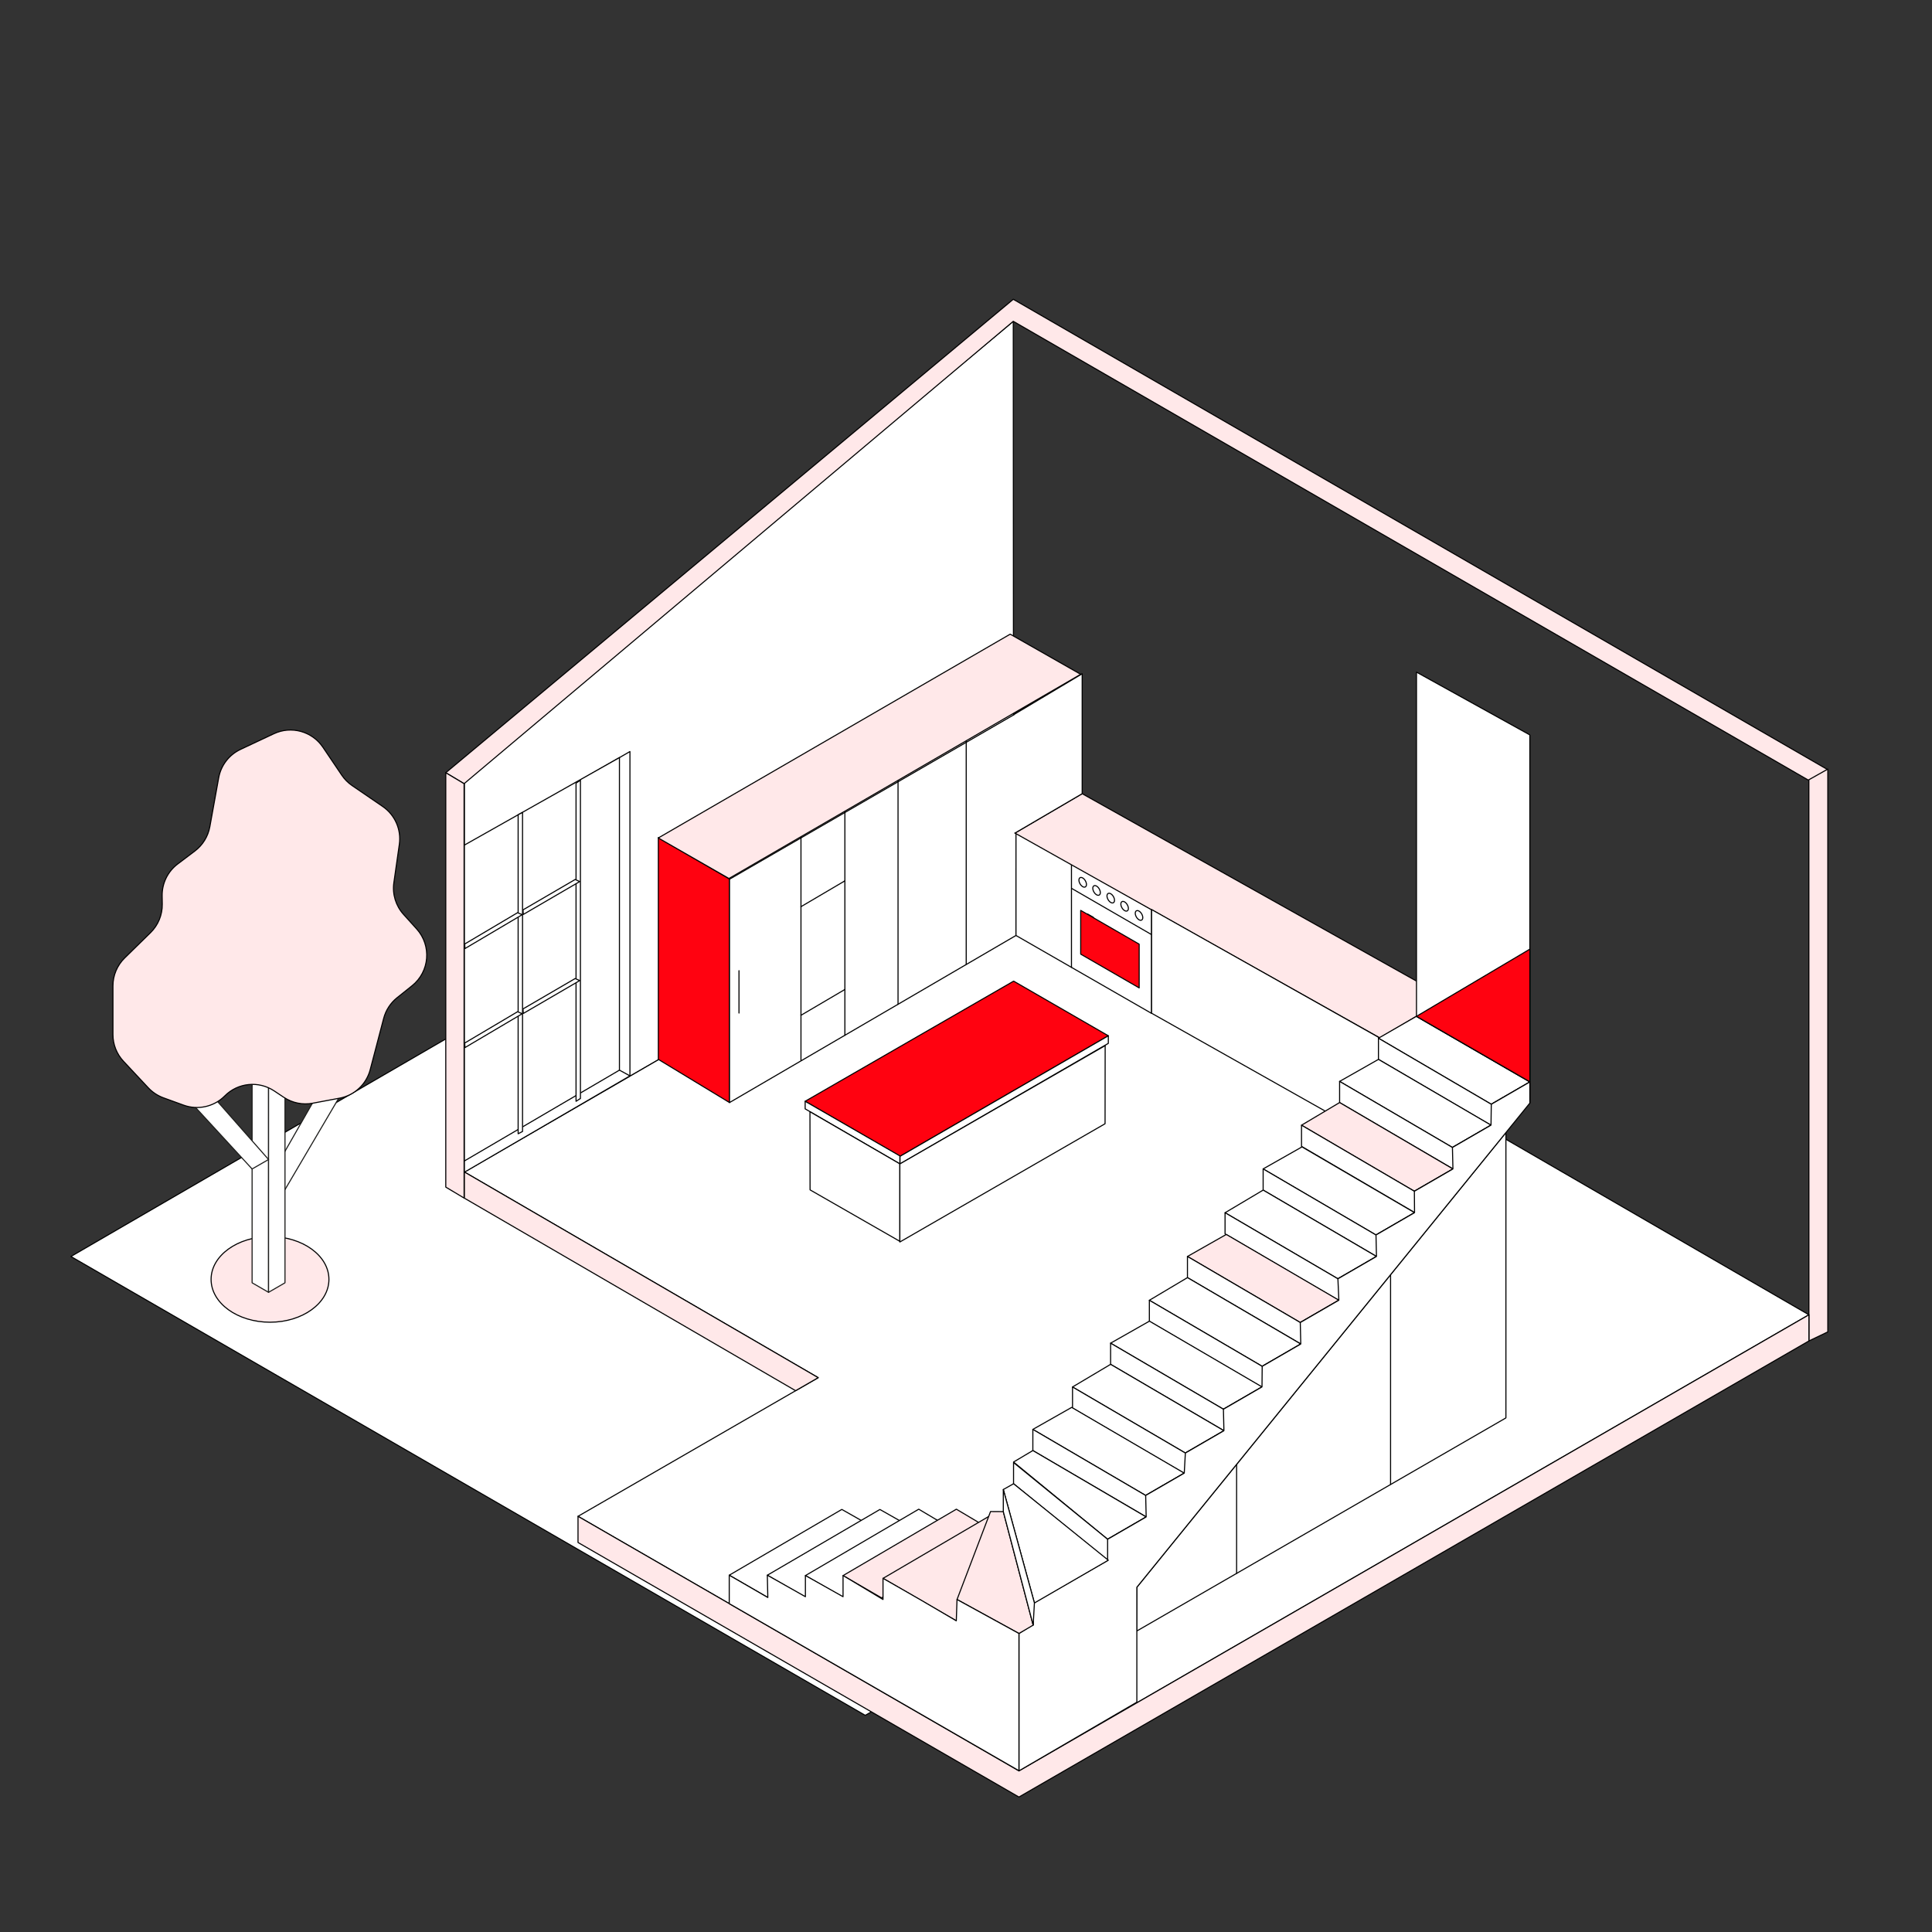 <?xml version="1.0" encoding="UTF-8"?>
<svg id="RENDU_10-AOUT-10h" xmlns="http://www.w3.org/2000/svg" viewBox="0 0 900 900">
  <rect x="0" y="0" width="900" height="900" fill="#333333" stroke="none"/>
  <defs>
    <style>
      .cls-1, .cls-2, .cls-3 {
        stroke: #000;
      }

      .cls-1, .cls-2, .cls-3, .cls-4 {
        stroke-linecap: round;
        stroke-linejoin: round;
        stroke-width: .5px;
      }

      .cls-1, .cls-4 {
        fill: #fff;
      }

      .cls-2 {
        fill: #ffe8e9;
      }

      .cls-3 {
        fill: #ff0210;
      }

      .cls-4 {
        stroke: #1d1d1b;
      }
    </style>
  </defs>
  <polyline class="cls-1" points="400.57 372.03 771.08 586.62 403.07 799.08 33.03 585.32 400.57 372.03"/>
  <g>
    <g>
      <polygon class="cls-1" points="472.02 149.68 472.15 397.93 216.33 545.96 216.33 362.53 472.02 149.68"/>
      <polygon class="cls-2" points="472.02 149.68 216.19 365.07 207.65 359.97 472.02 139.41 851.47 358.57 842.64 363.55 472.02 149.68"/>
      <polygon class="cls-2" points="216.19 365.07 207.66 359.97 207.66 553 216.19 558.1 216.19 365.07"/>
      <polygon class="cls-2" points="842.66 624.67 842.64 363.24 851.47 358.27 851.47 620.45 842.66 624.67"/>
      <polyline class="cls-1" points="472.15 397.89 842.66 612.48 474.66 824.94 269.26 706.36 381.14 641.77 216.33 545.96 472.15 397.89"/>
    </g>
    <g>
      <polygon class="cls-1" points="293.45 350.1 293.45 501.18 216.34 546.06 216.34 394.46 293.45 350.1"/>
      <polygon class="cls-1" points="288.56 352.92 288.56 498.51 216.34 540.81 216.34 393.67 288.56 352.92"/>
      <polygon class="cls-1" points="241.37 379.54 241.37 528.15 243.42 527.08 243.42 378.47 241.37 379.54"/>
      <polygon class="cls-1" points="268.34 364.81 268.34 513.03 270.39 511.71 270.39 363.48 268.34 364.81"/>
    </g>
    <polygon class="cls-2" points="216.33 545.96 216.33 558.15 370.62 647.84 381.14 641.77 216.33 545.96"/>
    <polygon class="cls-2" points="269.26 706.36 269.26 718.55 474.66 837.13 842.66 624.67 842.66 612.48 474.66 824.94 269.26 706.36"/>
    <polygon class="cls-3" points="339.84 513.61 306.68 493.5 306.68 390.18 339.84 409.48 339.84 513.61"/>
    <polyline class="cls-1" points="473.28 332.4 339.84 409.57 339.84 513.61 473.28 435.78 473.28 404.46"/>
    <polygon class="cls-1" points="701.51 660.52 701.51 589.22 701.51 527.6 529.59 739.4 529.49 759.83 701.51 660.52"/>
    <line class="cls-1" x1="647.78" y1="691.46" x2="647.78" y2="593.92"/>
    <line class="cls-1" x1="576.06" y1="682.16" x2="576.06" y2="732.95"/>
    <g>
      <polygon class="cls-1" points="243.64 423.85 267.91 409.71 270.08 410.65 243.77 425.98 243.64 423.85"/>
      <polygon class="cls-1" points="216.48 439.75 241.1 425.17 243.27 426.1 216.61 441.87 216.48 439.75"/>
    </g>
    <g>
      <polygon class="cls-1" points="243.64 469.99 267.91 455.85 270.08 456.78 243.77 472.11 243.64 469.99"/>
      <polygon class="cls-1" points="216.48 485.88 241.1 471.3 243.27 472.24 216.61 488 216.48 485.88"/>
    </g>
    <line class="cls-1" x1="293.45" y1="501.18" x2="288.56" y2="498.51"/>
    <line class="cls-1" x1="509.97" y1="395.91" x2="499.13" y2="402.35"/>
    <polygon class="cls-1" points="473.28 435.78 536.45 472.08 536.45 423.7 487.74 395.84 473.28 388.08 473.28 435.78"/>
    <g>
      <line class="cls-1" x1="499.13" y1="402.35" x2="499.13" y2="450.64"/>
      <g>
        <g>
          <ellipse class="cls-1" cx="504.37" cy="410.96" rx="1.43" ry="2.48" transform="translate(-137.97 307.63) rotate(-30.03)"/>
          <ellipse class="cls-1" cx="510.83" cy="414.75" rx="1.43" ry="2.48" transform="translate(-139 311.37) rotate(-30.03)"/>
          <ellipse class="cls-1" cx="517.44" cy="418.32" rx="1.43" ry="2.48" transform="translate(-139.9 315.16) rotate(-30.03)"/>
          <ellipse class="cls-1" cx="523.9" cy="422.11" rx="1.43" ry="2.48" transform="translate(-140.93 318.91) rotate(-30.03)"/>
          <ellipse class="cls-1" cx="530.61" cy="426.39" rx="1.43" ry="2.48" transform="translate(-142.17 322.84) rotate(-30.03)"/>
          <polyline class="cls-1" points="506.66 425.79 509.38 427.36 509.38 444.88"/>
          <line class="cls-1" x1="450.1" y1="449.16" x2="450.1" y2="343.07"/>
          <line class="cls-1" x1="418.34" y1="467.82" x2="418.34" y2="362.58"/>
          <line class="cls-1" x1="393.58" y1="482.26" x2="393.58" y2="376.97"/>
          <line class="cls-1" x1="373.12" y1="493.93" x2="373.12" y2="387.07"/>
          <line class="cls-1" x1="393.58" y1="460.93" x2="373.12" y2="472.96"/>
          <line class="cls-1" x1="344.25" y1="452.18" x2="344.25" y2="471.92"/>
          <polygon class="cls-3" points="503.43 444.47 503.43 424.1 530.67 439.83 530.67 460.2 503.43 444.47"/>
          <line class="cls-1" x1="393.58" y1="410.33" x2="373.12" y2="422.37"/>
        </g>
        <line class="cls-1" x1="499.36" y1="413.94" x2="536.45" y2="435.38"/>
      </g>
    </g>
    <g>
      <g>
        <polygon class="cls-3" points="419.26 538.66 375.07 513.02 472.19 457.05 516.3 482.51 419.26 538.66"/>
        <polygon class="cls-1" points="375.07 513.02 375.07 516.55 419.22 542.19 419.22 538.48 375.07 513.02"/>
        <polygon class="cls-1" points="516.3 482.51 419.26 538.66 419.26 542.19 516.3 486.04 516.3 482.51"/>
      </g>
      <polygon class="cls-1" points="377.36 554.29 377.31 517.9 419.22 542.19 419.22 578.28 377.36 554.29"/>
      <polygon class="cls-1" points="514.83 487.08 514.78 523.48 419.18 578.57 419.18 542.21 514.83 487.08"/>
    </g>
  </g>
  <ellipse class="cls-2" cx="125.78" cy="595.99" rx="27.45" ry="19.95"/>
  <g>
    <g>
      <polygon class="cls-4" points="161.46 505.33 132.76 554.16 125.1 549.74 153.82 499.37 161.46 505.33"/>
      <g>
        <polygon class="cls-4" points="117.44 597.58 117.44 482.69 125.1 487.11 125.1 602.01 117.44 597.58"/>
        <polygon class="cls-4" points="132.76 597.58 132.76 482.68 125.11 487.1 125.1 602.01 132.76 597.58"/>
      </g>
      <polygon class="cls-4" points="86.84 511.28 117.44 544.55 125.1 540.14 94.49 505.33 86.84 511.28"/>
    </g>
    <path class="cls-2" d="m127.73,508.19l4.49,2.99c3.96,2.63,8.79,3.61,13.46,2.74l12.52-2.35c6.92-1.3,12.48-6.48,14.26-13.29l6.27-23.89c.99-3.79,3.18-7.16,6.24-9.61l6.99-5.59c8.19-6.55,9.17-18.65,2.15-26.44l-6.12-6.78c-3.62-4.02-5.28-9.43-4.51-14.79l2.55-17.86c.98-6.87-2.03-13.71-7.76-17.63l-14.24-9.73c-1.9-1.3-3.53-2.94-4.82-4.85l-8.78-13.01c-5.03-7.44-14.72-10.12-22.85-6.3l-15.52,7.29c-5.34,2.51-9.14,7.45-10.19,13.25l-4.12,22.78c-.82,4.51-3.3,8.55-6.96,11.31l-8.01,6.05c-4.64,3.5-7.33,9.01-7.25,14.82l.06,3.88c.07,4.99-1.91,9.8-5.47,13.29l-12.03,11.78c-3.5,3.43-5.48,8.12-5.48,13.02v22.67c0,4.62,1.76,9.08,4.92,12.45l11.54,12.34c1.96,2.09,4.38,3.7,7.08,4.68l9.38,3.41c6.68,2.43,14.17.75,19.17-4.29h0c6.13-6.18,15.78-7.16,23.03-2.34Z"/>
  </g>
  <polygon class="cls-2" points="339.58 409.24 306.65 390.36 470.58 295.42 503.43 314.12 339.58 409.24"/>
  <polygon class="cls-2" points="642.81 483.52 472.8 388.08 504.12 369.73 674.05 464.99 642.81 483.52"/>
  <polyline class="cls-1" points="472.8 388.08 504.12 369.73 504.12 313.87 472.8 332.58"/>
  <polygon class="cls-1" points="536.45 472 642.13 531.57 642.13 483.19 536.45 423.7 536.45 472"/>
  <g>
    <g>
      <polygon class="cls-1" points="659.78 473.46 642.13 483.64 694.7 514.41 712.66 504.01 659.78 473.46"/>
      <polygon class="cls-1" points="642.13 483.64 642.13 493.5 694.7 524.27 712.66 513.87 712.66 504.01 694.7 514.41 642.13 483.64"/>
    </g>
    <g>
      <polygon class="cls-1" points="642.13 493.5 624.04 503.76 676.6 534.53 694.57 524.13 642.13 493.5"/>
      <polygon class="cls-1" points="624.04 503.76 624.04 513.61 676.6 544.38 694.57 533.98 694.57 524.13 676.6 534.53 624.04 503.76"/>
    </g>
    <g>
      <polygon class="cls-2" points="624.04 513.61 606.3 524.16 658.87 554.93 676.83 544.54 624.04 513.61"/>
      <polygon class="cls-1" points="606.3 524.16 606.3 534.02 658.87 564.79 676.83 554.39 676.83 544.54 658.87 554.93 606.3 524.16"/>
    </g>
    <g>
      <g>
        <polygon class="cls-1" points="606.51 534.27 588.42 544.53 640.99 575.3 658.95 564.9 606.51 534.27"/>
        <polygon class="cls-1" points="588.42 544.53 588.42 554.39 640.99 585.16 658.95 574.76 658.95 564.9 640.99 575.3 588.42 544.53"/>
      </g>
      <g>
        <polygon class="cls-1" points="588.42 554.39 570.68 564.94 623.25 595.71 641.21 585.31 588.42 554.39"/>
        <polygon class="cls-1" points="570.68 564.94 570.68 574.79 623.25 605.56 641.21 595.17 641.21 585.31 623.25 595.71 570.68 564.94"/>
      </g>
    </g>
    <g>
      <g>
        <polygon class="cls-2" points="571.25 575.05 553.16 585.31 605.72 616.08 623.69 605.68 571.25 575.05"/>
        <polygon class="cls-1" points="553.16 585.31 553.16 595.16 605.72 625.93 623.69 615.54 623.69 605.68 605.72 616.08 553.16 585.31"/>
      </g>
      <g>
        <polygon class="cls-1" points="553.16 595.16 535.42 605.72 587.98 636.49 605.95 626.09 553.16 595.16"/>
        <polygon class="cls-1" points="535.42 605.72 535.42 615.57 587.98 646.34 605.95 635.94 605.95 626.09 587.98 636.49 535.42 605.72"/>
      </g>
    </g>
    <g>
      <g>
        <polygon class="cls-1" points="535.45 615.44 517.36 625.7 569.92 656.47 587.89 646.07 535.45 615.44"/>
        <polygon class="cls-1" points="517.36 625.7 517.36 635.56 569.92 666.33 587.89 655.93 587.89 646.07 569.92 656.47 517.36 625.7"/>
      </g>
      <g>
        <polygon class="cls-1" points="517.36 635.56 499.62 646.11 552.19 676.88 570.15 666.48 517.36 635.56"/>
        <polygon class="cls-1" points="499.62 646.11 499.62 655.96 552.19 686.73 570.15 676.34 570.15 666.48 552.19 676.88 499.62 646.11"/>
      </g>
    </g>
    <g>
      <g>
        <polygon class="cls-1" points="499.23 655.61 481.14 665.87 533.7 696.64 551.67 686.24 499.23 655.61"/>
        <polygon class="cls-1" points="481.14 665.87 481.14 675.72 533.7 706.49 551.67 696.1 551.67 686.24 533.7 696.64 481.14 665.87"/>
      </g>
      <g>
        <polygon class="cls-1" points="481.14 675.72 472.15 681.07 515.97 717.05 533.93 706.65 481.14 675.72"/>
        <polygon class="cls-1" points="472.15 681.32 472.15 691.18 515.97 726.9 533.93 716.5 533.93 706.65 515.97 717.05 472.15 681.32"/>
      </g>
    </g>
    <polygon class="cls-1" points="474.66 824.94 474.66 760.94 481.29 756.69 481.29 746.84 515.97 726.9 515.97 717.05 533.93 706.65 533.7 696.64 551.67 686.24 552.19 676.88 570.15 666.48 569.92 656.47 587.89 646.07 587.98 636.49 605.95 626.09 605.72 616.08 623.69 605.68 623.25 595.71 641.21 585.31 640.99 575.3 658.95 564.9 658.87 554.93 676.83 544.54 676.6 534.53 694.57 524.13 694.7 514.41 712.66 504.01 712.66 513.87 529.59 739.4 529.59 792.94 474.66 824.94"/>
    <polygon class="cls-1" points="472.15 691.18 467.38 693.88 481.87 746.73 516.29 726.81 472.15 691.18"/>
    <polygon class="cls-1" points="392.15 703.15 410.24 713.41 357.68 744.18 339.71 733.79 392.15 703.15"/>
    <polygon class="cls-1" points="409.89 703.17 427.98 713.43 375.42 744.2 357.45 733.8 409.89 703.17"/>
    <polygon class="cls-1" points="427.98 703.04 445.72 713.59 393.16 744.36 375.19 733.97 427.98 703.04"/>
    <polygon class="cls-2" points="445.51 703.04 463.25 713.59 410.68 744.36 392.72 733.97 445.51 703.04"/>
    <polygon class="cls-2" points="460.54 706.45 458.92 721.64 445.48 755.04 411.34 735.27 460.54 706.45"/>
    <polygon class="cls-2" points="461.43 704.13 467.38 704.17 481.29 757.05 474.66 760.94 445.82 745.12 461.43 704.13"/>
    <polygon class="cls-1" points="339.71 747.03 339.71 733.79 357.68 744.18 357.45 733.78 375.19 743.8 375.19 733.94 392.72 743.8 392.72 733.94 411.34 745.1 411.34 735.25 428.62 745.15 445.48 755.04 445.82 745.12 474.66 760.94 474.66 824.87 339.71 747.03"/>
    <polygon class="cls-1" points="467.38 693.88 467.38 704.17 481.29 757.05 481.87 746.73 467.38 693.88"/>
  </g>
  <polygon class="cls-1" points="712.66 503.95 659.85 473.45 659.85 313.1 712.66 342.35 712.66 503.95"/>
  <polygon class="cls-3" points="712.66 503.95 712.66 442.15 659.85 473.45 712.66 503.95"/>
</svg>